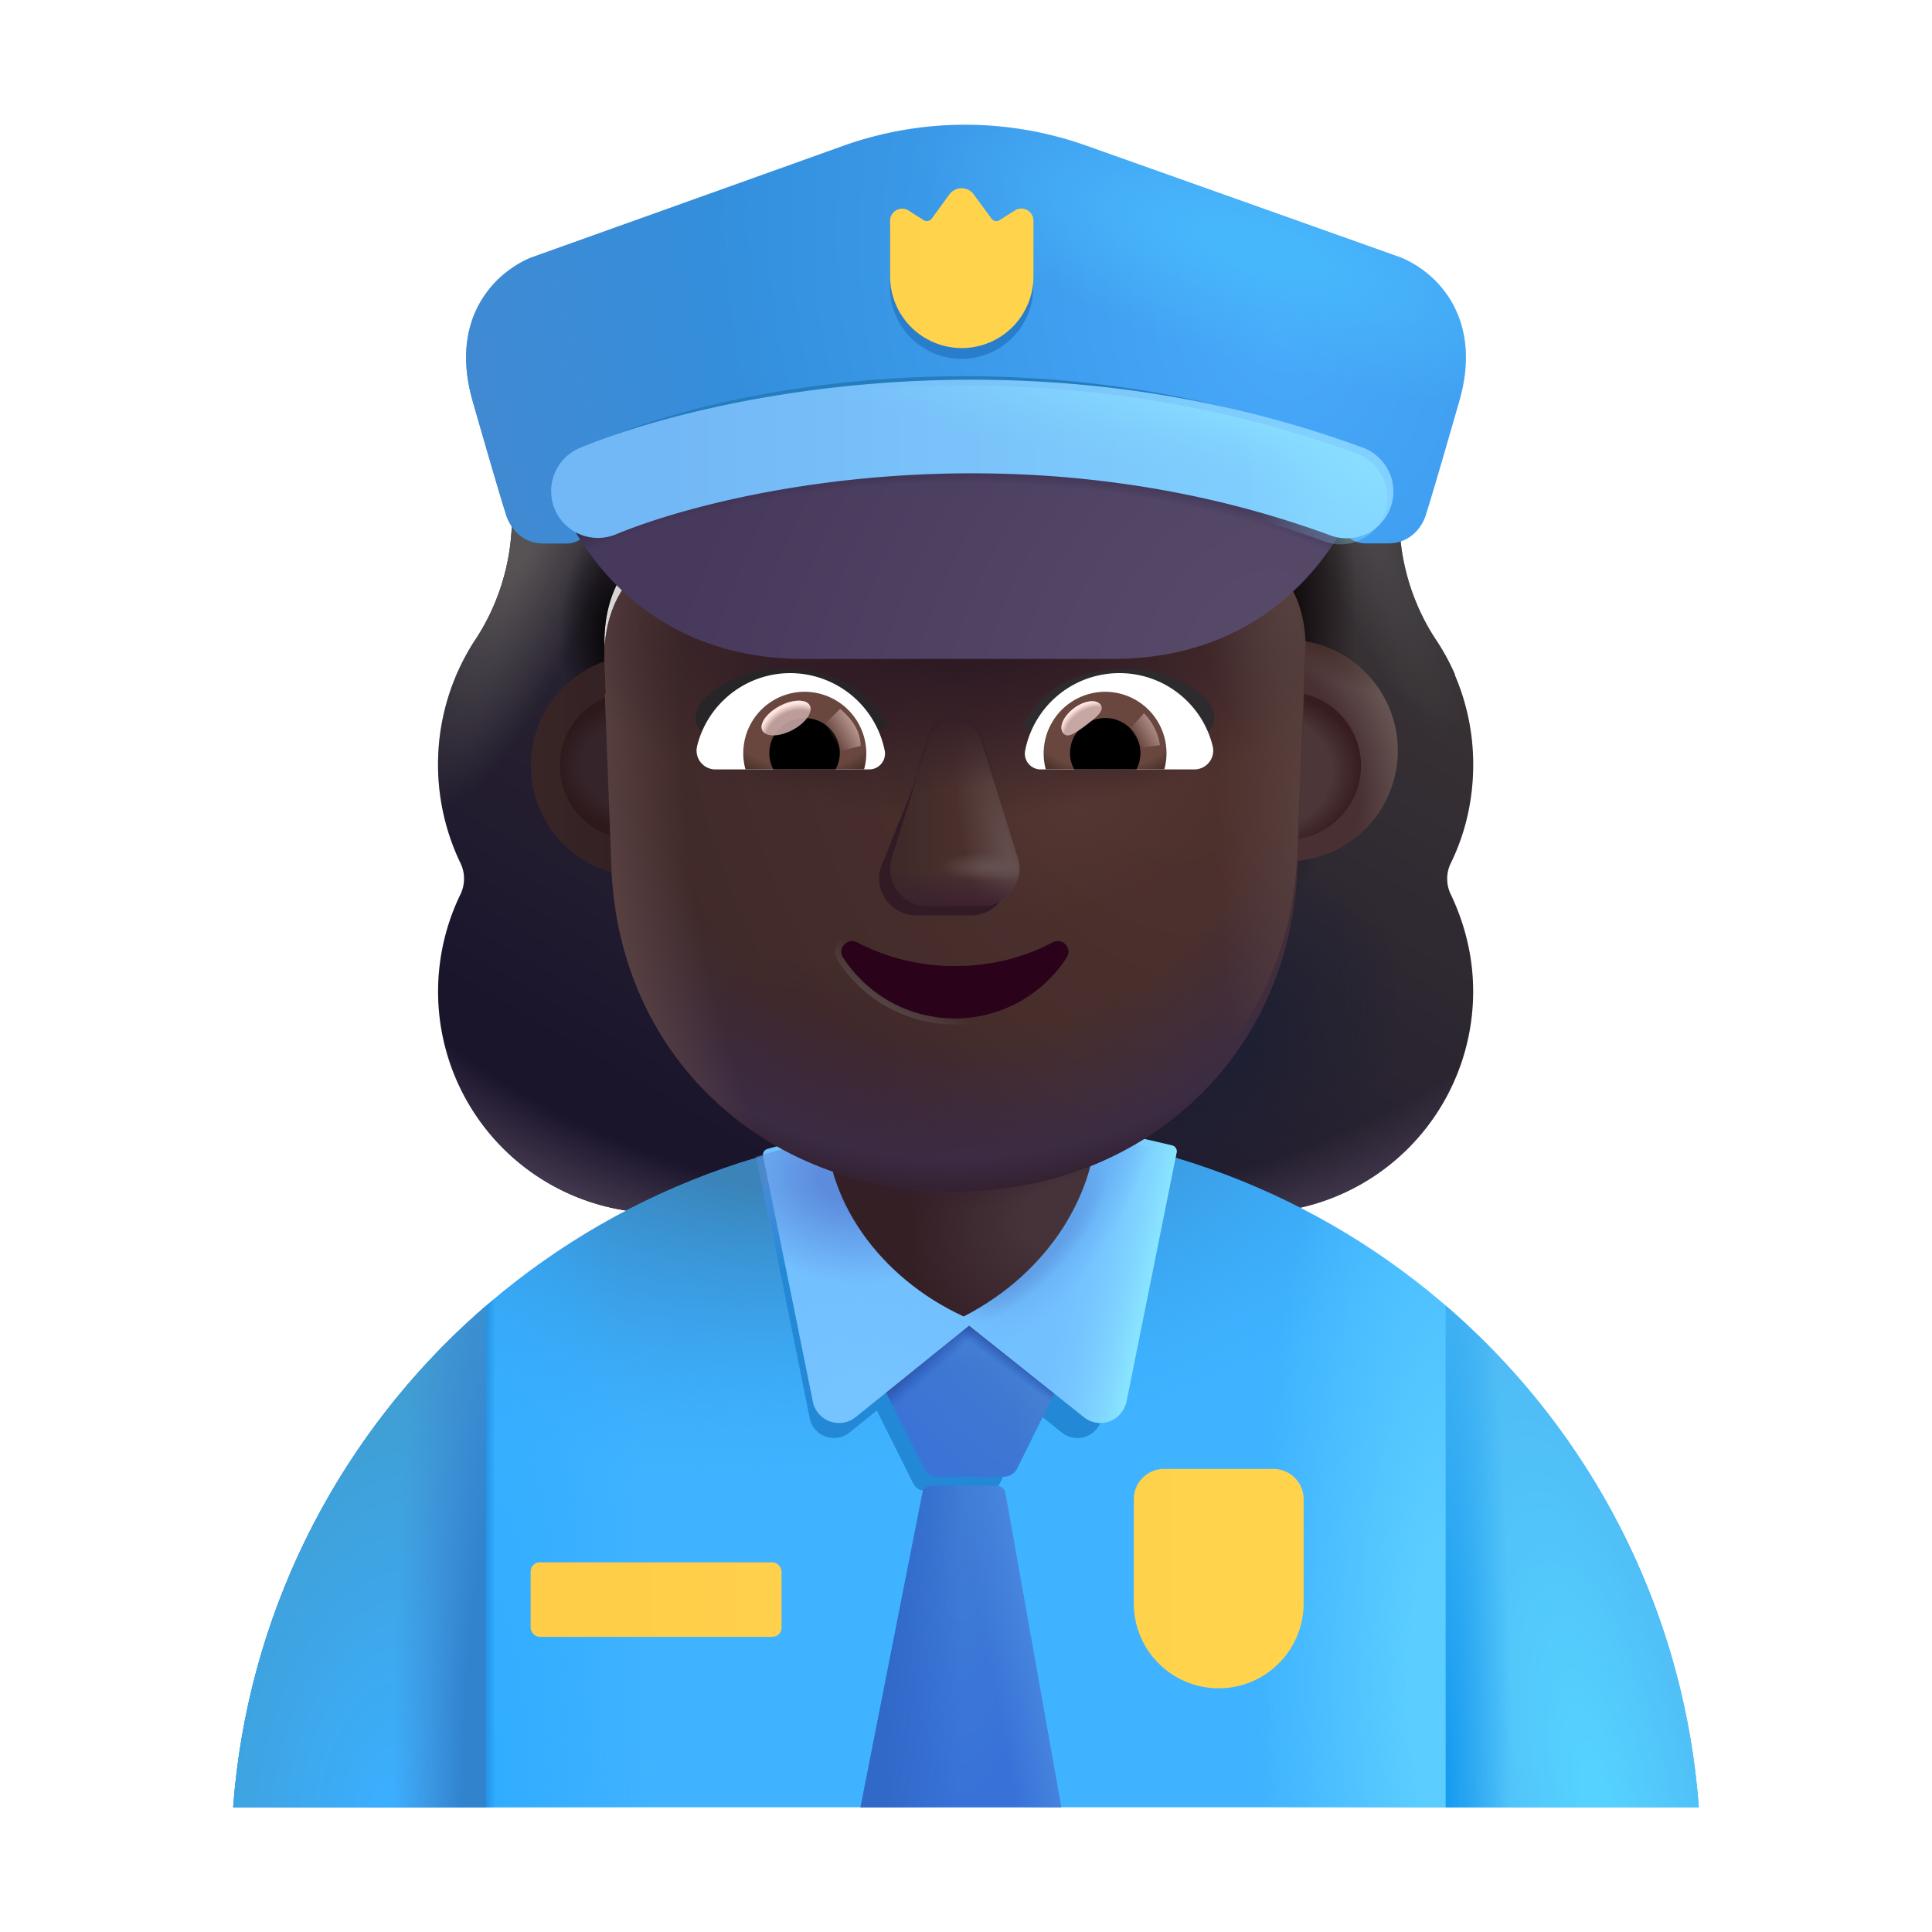 <svg xmlns="http://www.w3.org/2000/svg" fill="none" viewBox="0 0 32 32"><path fill="url(#svg-cb56d545-ea14-4245-a447-5f1d6e50b5f1-a)" fill-rule="evenodd" d="M24.031 14.294c.243-.497.37-1.052.37-1.63 0-.533-.11-1.033-.307-1.49h.006a3.7 3.7 0 0 0-.32-.585l-.003-.004c-.393-.6-.6-1.305-.6-2.021v-.012a3.767 3.767 0 0 0-3.767-3.766.62.62 0 0 1-.52-.266 3.77 3.77 0 0 0-3.062-1.571c-1.259 0-2.38.624-3.061 1.571a.65.65 0 0 1-.52.266l-.097.001a3.767 3.767 0 0 0-3.67 3.765v.012c0 .716-.207 1.42-.6 2.021l-.003.004a3.77 3.77 0 0 0-.251 3.705c.08.162.08.358 0 .52a3.7 3.7 0 0 0-.37 1.605 3.67 3.67 0 0 0 3.674 3.674h9.797A3.67 3.67 0 0 0 24.4 16.42c0-.577-.139-1.12-.37-1.605a.59.59 0 0 1 0-.52m-13.996-3.051h-.014l1.368 2.69c.141 3.198 1.39 0 4.44 0 3.049 0 4.379 3.56 4.52.36l-.284-3.118c-.062-1.422.49-2.052.284-2.052h-3.676a4.41 4.41 0 0 1-3.641-1.91.301.301 0 0 0-.527.058l-.094.222a2.63 2.63 0 0 1-1.357 1.409q-.028.01-.059.023l-.058.023c-.27.14-.902.56-.925 1.643l.011.35z" clip-rule="evenodd"/><path fill="url(#svg-41b6248a-be99-40ac-ac9f-dcf357d0ad7d-b)" fill-rule="evenodd" d="M24.031 14.294c.243-.497.37-1.052.37-1.63 0-.533-.11-1.033-.307-1.49h.006a3.7 3.7 0 0 0-.32-.585l-.003-.004c-.393-.6-.6-1.305-.6-2.021v-.012a3.767 3.767 0 0 0-3.767-3.766.62.62 0 0 1-.52-.266 3.77 3.77 0 0 0-3.062-1.571c-1.259 0-2.38.624-3.061 1.571a.65.65 0 0 1-.52.266l-.097.001a3.767 3.767 0 0 0-3.67 3.765v.012c0 .716-.207 1.42-.6 2.021l-.003.004a3.77 3.77 0 0 0-.251 3.705c.08.162.08.358 0 .52a3.7 3.7 0 0 0-.37 1.605 3.67 3.67 0 0 0 3.674 3.674h9.797A3.67 3.67 0 0 0 24.4 16.42c0-.577-.139-1.12-.37-1.605a.59.59 0 0 1 0-.52m-13.996-3.051h-.014l1.368 2.69c.141 3.198 1.39 0 4.44 0 3.049 0 4.379 3.56 4.52.36l-.284-3.118c-.062-1.422.49-2.052.284-2.052h-3.676a4.41 4.41 0 0 1-3.641-1.91.301.301 0 0 0-.527.058l-.094.222a2.63 2.63 0 0 1-1.357 1.409q-.028.01-.059.023l-.058.023c-.27.14-.902.56-.925 1.643l.011.35z" clip-rule="evenodd"/><path fill="url(#svg-d26f912a-1126-4b00-917c-6f0a166cbb9c-c)" fill-rule="evenodd" d="M24.031 14.294c.243-.497.37-1.052.37-1.63 0-.533-.11-1.033-.307-1.49h.006a3.7 3.7 0 0 0-.32-.585l-.003-.004c-.393-.6-.6-1.305-.6-2.021v-.012a3.767 3.767 0 0 0-3.767-3.766.62.62 0 0 1-.52-.266 3.77 3.77 0 0 0-3.062-1.571c-1.259 0-2.38.624-3.061 1.571a.65.65 0 0 1-.52.266l-.097.001a3.767 3.767 0 0 0-3.67 3.765v.012c0 .716-.207 1.42-.6 2.021l-.003.004a3.77 3.77 0 0 0-.251 3.705c.08.162.08.358 0 .52a3.7 3.7 0 0 0-.37 1.605 3.67 3.67 0 0 0 3.674 3.674h9.797A3.67 3.67 0 0 0 24.4 16.42c0-.577-.139-1.12-.37-1.605a.59.59 0 0 1 0-.52m-13.996-3.051h-.014l1.368 2.69c.141 3.198 1.39 0 4.44 0 3.049 0 4.379 3.56 4.52.36l-.284-3.118c-.062-1.422.49-2.052.284-2.052h-3.676a4.41 4.41 0 0 1-3.641-1.91.301.301 0 0 0-.527.058l-.094.222a2.63 2.63 0 0 1-1.357 1.409q-.028.01-.059.023l-.058.023c-.27.14-.902.56-.925 1.643l.011.35z" clip-rule="evenodd"/><path fill="url(#svg-9af994f5-a598-4779-9e29-1ddf82bd7a19-d)" fill-rule="evenodd" d="M24.031 14.294c.243-.497.37-1.052.37-1.63 0-.533-.11-1.033-.307-1.49h.006a3.7 3.7 0 0 0-.32-.585l-.003-.004c-.393-.6-.6-1.305-.6-2.021v-.012a3.767 3.767 0 0 0-3.767-3.766.62.62 0 0 1-.52-.266 3.77 3.77 0 0 0-3.062-1.571c-1.259 0-2.38.624-3.061 1.571a.65.65 0 0 1-.52.266l-.097.001a3.767 3.767 0 0 0-3.67 3.765v.012c0 .716-.207 1.42-.6 2.021l-.003.004a3.77 3.77 0 0 0-.251 3.705c.08.162.08.358 0 .52a3.7 3.7 0 0 0-.37 1.605 3.67 3.67 0 0 0 3.674 3.674h9.797A3.67 3.67 0 0 0 24.4 16.42c0-.577-.139-1.12-.37-1.605a.59.59 0 0 1 0-.52m-13.996-3.051h-.014l1.368 2.69c.141 3.198 1.39 0 4.44 0 3.049 0 4.379 3.56 4.52.36l-.284-3.118c-.062-1.422.49-2.052.284-2.052h-3.676a4.41 4.41 0 0 1-3.641-1.91.301.301 0 0 0-.527.058l-.094.222a2.63 2.63 0 0 1-1.357 1.409q-.028.01-.059.023l-.058.023c-.27.14-.902.56-.925 1.643l.011.35z" clip-rule="evenodd"/><path fill="url(#svg-35e692c4-79f2-408e-9c51-059f0356b25e-e)" fill-rule="evenodd" d="M24.031 14.294c.243-.497.37-1.052.37-1.63 0-.533-.11-1.033-.307-1.49h.006a3.7 3.7 0 0 0-.32-.585l-.003-.004c-.393-.6-.6-1.305-.6-2.021v-.012a3.767 3.767 0 0 0-3.767-3.766.62.62 0 0 1-.52-.266 3.77 3.77 0 0 0-3.062-1.571c-1.259 0-2.38.624-3.061 1.571a.65.65 0 0 1-.52.266l-.097.001a3.767 3.767 0 0 0-3.67 3.765v.012c0 .716-.207 1.42-.6 2.021l-.003.004a3.77 3.77 0 0 0-.251 3.705c.08.162.08.358 0 .52a3.7 3.7 0 0 0-.37 1.605 3.67 3.67 0 0 0 3.674 3.674h9.797A3.67 3.67 0 0 0 24.4 16.42c0-.577-.139-1.12-.37-1.605a.59.59 0 0 1 0-.52m-13.996-3.051h-.014l1.368 2.69c.141 3.198 1.39 0 4.44 0 3.049 0 4.379 3.56 4.52.36l-.284-3.118c-.062-1.422.49-2.052.284-2.052h-3.676a4.41 4.41 0 0 1-3.641-1.91.301.301 0 0 0-.527.058l-.094.222a2.63 2.63 0 0 1-1.357 1.409q-.028.01-.059.023l-.058.023c-.27.14-.902.56-.925 1.643l.011.35z" clip-rule="evenodd"/><path fill="url(#svg-842ae0e9-7bb8-4dee-a3e8-d11673c48361-f)" fill-rule="evenodd" d="M24.031 14.294c.243-.497.37-1.052.37-1.63 0-.533-.11-1.033-.307-1.49h.006a3.7 3.7 0 0 0-.32-.585l-.003-.004c-.393-.6-.6-1.305-.6-2.021v-.012a3.767 3.767 0 0 0-3.767-3.766.62.62 0 0 1-.52-.266 3.77 3.77 0 0 0-3.062-1.571c-1.259 0-2.38.624-3.061 1.571a.65.65 0 0 1-.52.266l-.097.001a3.767 3.767 0 0 0-3.67 3.765v.012c0 .716-.207 1.42-.6 2.021l-.003.004a3.77 3.77 0 0 0-.251 3.705c.08.162.08.358 0 .52a3.7 3.7 0 0 0-.37 1.605 3.67 3.67 0 0 0 3.674 3.674h9.797A3.67 3.67 0 0 0 24.4 16.42c0-.577-.139-1.12-.37-1.605a.59.59 0 0 1 0-.52m-13.996-3.051h-.014l1.368 2.69c.141 3.198 1.39 0 4.44 0 3.049 0 4.379 3.56 4.52.36l-.284-3.118c-.062-1.422.49-2.052.284-2.052h-3.676a4.41 4.41 0 0 1-3.641-1.91.301.301 0 0 0-.527.058l-.094.222a2.63 2.63 0 0 1-1.357 1.409q-.028.01-.059.023l-.058.023c-.27.14-.902.56-.925 1.643l.011.35z" clip-rule="evenodd"/><path fill="url(#svg-56dd96ff-28e4-4994-ab81-72422814f36f-g)" fill-rule="evenodd" d="M24.031 14.294c.243-.497.37-1.052.37-1.63 0-.533-.11-1.033-.307-1.49h.006a3.7 3.7 0 0 0-.32-.585l-.003-.004c-.393-.6-.6-1.305-.6-2.021v-.012a3.767 3.767 0 0 0-3.767-3.766.62.62 0 0 1-.52-.266 3.77 3.77 0 0 0-3.062-1.571c-1.259 0-2.38.624-3.061 1.571a.65.65 0 0 1-.52.266l-.097.001a3.767 3.767 0 0 0-3.67 3.765v.012c0 .716-.207 1.42-.6 2.021l-.003.004a3.77 3.77 0 0 0-.251 3.705c.08.162.08.358 0 .52a3.7 3.7 0 0 0-.37 1.605 3.67 3.67 0 0 0 3.674 3.674h9.797A3.67 3.67 0 0 0 24.4 16.42c0-.577-.139-1.12-.37-1.605a.59.59 0 0 1 0-.52m-13.996-3.051h-.014l1.368 2.69c.141 3.198 1.39 0 4.44 0 3.049 0 4.379 3.56 4.52.36l-.284-3.118c-.062-1.422.49-2.052.284-2.052h-3.676a4.41 4.41 0 0 1-3.641-1.91.301.301 0 0 0-.527.058l-.094.222a2.63 2.63 0 0 1-1.357 1.409q-.028.01-.059.023l-.058.023c-.27.14-.902.56-.925 1.643l.011.35z" clip-rule="evenodd"/><path fill="#3FB3FF" d="M3.862 29.934h24.276c-.466-6.296-5.723-11.26-12.138-11.26S4.328 23.639 3.862 29.935"/><path fill="url(#svg-91d8ef8a-02da-409b-85c5-ce258731db5e-h)" d="M3.862 29.934h24.276c-.466-6.296-5.723-11.26-12.138-11.26S4.328 23.639 3.862 29.935"/><path fill="url(#svg-1d784364-2134-42af-8dc5-bc99a390c265-i)" d="M3.862 29.934h24.276c-.466-6.296-5.723-11.26-12.138-11.26S4.328 23.639 3.862 29.935"/><path fill="url(#svg-d30d62c9-421d-4712-a68b-0e31258b87c1-j)" d="M3.862 29.934h24.276c-.466-6.296-5.723-11.26-12.138-11.26S4.328 23.639 3.862 29.935"/><path fill="url(#svg-7b6d4a1e-2170-42e1-9a46-fd855b35e3f5-k)" d="M3.862 29.934h24.276c-.466-6.296-5.723-11.26-12.138-11.26S4.328 23.639 3.862 29.935"/><g filter="url(#svg-73112498-9d1b-46cb-86c6-6853e253a060-l)"><path fill="#2389D6" d="m12.646 19.685.764 3.8a.41.41 0 0 0 .66.242l.453-.364.601 1.203c.04.08.12.129.208.129h1.021c.09 0 .17-.05.21-.13l.586-1.187.437.349a.41.41 0 0 0 .662-.243l.763-3.8z"/></g><path fill="url(#svg-00a9bc3a-47fd-45c6-875f-79264eaae2f3-m)" d="M8.055 29.934H3.862a12.15 12.15 0 0 1 4.193-8.309z"/><path fill="url(#svg-82a21a5b-3dfb-414d-b2c7-51d29af47ee8-n)" d="M8.055 29.934H3.862a12.15 12.15 0 0 1 4.193-8.309z"/><path fill="url(#svg-d2a822b4-af5e-4cba-aad1-35183860eca6-o)" d="M23.945 29.934h4.193a12.15 12.15 0 0 0-4.193-8.309z"/><path fill="url(#svg-d77de54f-0498-4448-8f7d-2950cc74aee9-p)" d="M23.945 29.934h4.193a12.15 12.15 0 0 0-4.193-8.309z"/><g filter="url(#svg-260a83e8-3834-409d-a3fa-3eebb8bb7d76-q)"><path fill="url(#svg-938f845a-7192-4c74-b6e9-ed67c4f548fd-r)" d="M16.749 24.47a.25.25 0 0 1-.224.139h-1.097a.25.25 0 0 1-.223-.139l-1.246-2.491h4.02z"/><path fill="url(#svg-b45e1e56-d9b5-4752-903c-cc1187ddc1cc-s)" d="M16.749 24.47a.25.25 0 0 1-.224.139h-1.097a.25.25 0 0 1-.223-.139l-1.246-2.491h4.02z"/><path fill="url(#svg-138725ff-2d5b-42ad-89e2-76030ffc7253-t)" d="M16.749 24.47a.25.25 0 0 1-.224.139h-1.097a.25.25 0 0 1-.223-.139l-1.246-2.491h4.02z"/><path fill="url(#svg-432757f4-4056-4285-8d32-d442dd014a34-u)" d="M16.749 24.47a.25.25 0 0 1-.224.139h-1.097a.25.25 0 0 1-.223-.139l-1.246-2.491h4.02z"/></g><path fill="url(#svg-f2d1c9e5-c10f-44aa-8049-8a2329925667-v)" d="m17.577 29.934-.926-5.202a.15.15 0 0 0-.148-.123h-1.078a.15.15 0 0 0-.147.12l-1.025 5.205z"/><path fill="url(#svg-29f233c0-3893-4c91-a4b2-b22fd517aaae-w)" d="m17.577 29.934-.926-5.202a.15.15 0 0 0-.148-.123h-1.078a.15.15 0 0 0-.147.12l-1.025 5.205z"/><path fill="url(#svg-1636548e-7f25-4954-b4dd-08eab01bf4f1-x)" d="m17.577 29.934-.926-5.202a.15.15 0 0 0-.148-.123h-1.078a.15.15 0 0 0-.147.12l-1.025 5.205z"/><g filter="url(#svg-f2590167-48ab-40d8-afc7-3462543fe4fe-y)"><path fill="#73C0FF" d="M16.023 21.209v.79l-1.95 1.57a.44.44 0 0 1-.71-.26l-.824-4.062a.1.1 0 0 1 .07-.116l1.298-.369z"/><path fill="url(#svg-02460724-baeb-432a-96af-2d812d5b8446-z)" d="M16.023 21.209v.79l-1.95 1.57a.44.44 0 0 1-.71-.26l-.824-4.062a.1.1 0 0 1 .07-.116l1.298-.369z"/></g><path fill="url(#svg-cdd1d0db-c6d9-48cf-bfed-2cbdfd158d4f-A)" d="M16.023 21.209v.79l-1.95 1.57a.44.44 0 0 1-.71-.26l-.843-4.152 1.387-.395z"/><g filter="url(#svg-98ec85c8-2e0f-403b-8e06-633236a1352d-B)"><path fill="#73C0FF" d="M15.879 21.209v.79l1.97 1.57c.26.21.64.07.71-.26l.829-4.12a.1.1 0 0 0-.076-.117l-1.316-.307z"/><path fill="url(#svg-3d2ab742-ad06-4b51-91c2-7951a6cf1d6f-C)" d="M15.879 21.209v.79l1.97 1.57c.26.21.64.07.71-.26l.829-4.12a.1.1 0 0 0-.076-.117l-1.316-.307z"/><path fill="url(#svg-a5c3f5d8-9839-4be8-86c3-b1c2ad9a8cfe-D)" d="M15.879 21.209v.79l1.97 1.57c.26.21.64.07.71-.26l.829-4.12a.1.1 0 0 0-.076-.117l-1.316-.307z"/></g><path fill="url(#svg-42cdbb85-ffa6-461b-a857-b613fd0167ca-E)" d="M15.879 21.209v.79l1.97 1.57c.26.21.64.07.71-.26l.829-4.12a.1.1 0 0 0-.076-.117l-1.316-.307z"/><g filter="url(#svg-fb3d8fc1-9a2e-412d-9fbe-8b3c716a4073-F)"><path fill="url(#svg-21b322f9-a9ac-4571-a7f3-876d9f8a8fbd-G)" d="M13.685 18.758c-.055 1.344.883 2.656 2.277 3.297 1.453-.75 2.207-2.086 2.207-3.297z"/><path fill="url(#svg-b231b890-f310-4aac-9c2d-e14a2b799ddb-H)" d="M13.685 18.758c-.055 1.344.883 2.656 2.277 3.297 1.453-.75 2.207-2.086 2.207-3.297z"/></g><g filter="url(#svg-34cc47ba-76e8-4c10-975b-82b1a073b8f2-I)"><path fill="url(#svg-fc7d8d4c-3bc9-4c3a-98c5-e5a7acd63d27-J)" d="M18.83 24.93a.5.5 0 0 1 .5-.5h1.812a.5.5 0 0 1 .5.5v1.727a1.406 1.406 0 0 1-2.813 0z"/></g><g filter="url(#svg-2ec57de5-a23b-4dd6-b1b7-c55196d2ef7f-K)"><rect width="4.156" height="1.234" x="8.939" y="25.977" fill="url(#svg-7813bcff-2103-40d9-abf5-c235247c01b8-L)" rx=".15"/></g><g filter="url(#svg-c9dcdf54-20e7-4e21-905c-7a33d400461d-M)"><path fill="url(#svg-ad718956-c166-4d3e-b6c4-0d1e27549050-N)" d="M8.797 4.266c-.625.258-1.356 1.025-.969 2.375s.526 1.802.547 1.86c.04.166.223.5.633.5h.39c.051.002.182-.021.301-.134.142-.134 2.254-1.596 5.827-1.718 3.645.122 6.633 1.584 6.775 1.718a.45.45 0 0 0 .3.133h.391c.41 0 .593-.333.633-.5.02-.057.16-.51.547-1.86s-.344-2.116-.969-2.374l-5.21-1.853a6 6 0 0 0-4.032.004z"/><path fill="url(#svg-e93d2938-0f1a-4b03-b5b8-164f490b2a2f-O)" d="M8.797 4.266c-.625.258-1.356 1.025-.969 2.375s.526 1.802.547 1.86c.04.166.223.5.633.5h.39c.051.002.182-.021.301-.134.142-.134 2.254-1.596 5.827-1.718 3.645.122 6.633 1.584 6.775 1.718a.45.45 0 0 0 .3.133h.391c.41 0 .593-.333.633-.5.02-.057.16-.51.547-1.86s-.344-2.116-.969-2.374l-5.21-1.853a6 6 0 0 0-4.032.004z"/></g><path fill="url(#svg-fa561bd9-f1c5-4c5d-b916-e12f7345f429-P)" d="M16.22 18.13c.286.012.582.034.878.057-.296-.023-.58-.046-.877-.057"/><path fill="url(#svg-ddba0d91-d6c6-43d4-bdb8-a993cc380a19-Q)" d="M15.845 18.13h-.046c.114 0 .217 0 .33.012-.09-.012-.193-.012-.284-.012"/><g filter="url(#svg-b6dbaf2f-d76c-4f2a-b2d6-56dcce5f9f65-R)"><path fill="url(#svg-a187f87b-387d-4374-aa77-d703d5e52916-S)" d="M10.476 14.517a1.834 1.834 0 1 0 0-3.668 1.834 1.834 0 0 0 0 3.668"/></g><g filter="url(#svg-17e885b3-fd50-451f-8a57-bf6c464e1193-T)"><path fill="url(#svg-6cb71979-8893-421f-bf9c-5b37a80752b4-U)" d="M21.318 14.517a1.834 1.834 0 1 0 0-3.668 1.834 1.834 0 0 0 0 3.668"/><path fill="url(#svg-facde1a1-3306-4a18-84d4-cddadf01d4f2-V)" d="M21.318 14.517a1.834 1.834 0 1 0 0-3.668 1.834 1.834 0 0 0 0 3.668"/></g><g filter="url(#svg-436f2fb4-09b3-4cf5-ac95-63f26a23f991-W)"><path fill="#4C3637" d="M21.318 13.907a1.224 1.224 0 1 0 0-2.449 1.224 1.224 0 0 0 0 2.449"/><path fill="url(#svg-af42d14c-f682-4c6c-a181-8cdf848d9ff8-X)" d="M21.318 13.907a1.224 1.224 0 1 0 0-2.449 1.224 1.224 0 0 0 0 2.449"/></g><g filter="url(#svg-30f66598-8187-4301-8478-6b483920e678-Y)"><path fill="#35252B" d="M10.498 13.907a1.224 1.224 0 1 0 0-2.449 1.224 1.224 0 0 0 0 2.449"/><path fill="url(#svg-a177dec3-1cf5-45db-8326-94f8b827ca54-Z)" d="M10.498 13.907a1.224 1.224 0 1 0 0-2.449 1.224 1.224 0 0 0 0 2.449"/></g><g filter="url(#svg-eabfd5b4-ff8a-4725-ae08-f25b51b7443a-aa)"><path fill="url(#svg-4db4c11f-a738-4bec-af69-13eaefdfe342-ab)" d="M10.018 11.243h.014l-.011-.302-.012-.349c.023-1.081.654-1.5.923-1.64q.027-.008.059-.023l.058-.023A2.63 2.63 0 0 0 12.405 7.5l.093-.22a.3.3 0 0 1 .526-.06 4.4 4.4 0 0 0 3.635 1.908h3.67c.205 0 1.233.1 1.295 1.518l-.136 3.503c-.14 3.194-2.635 5.339-5.68 5.339s-5.538-2.145-5.679-5.34z"/><path fill="url(#svg-45efcdc0-d141-4c62-a74f-39dae04e5f51-ac)" d="M10.018 11.243h.014l-.011-.302-.012-.349c.023-1.081.654-1.5.923-1.64q.027-.008.059-.023l.058-.023A2.63 2.63 0 0 0 12.405 7.5l.093-.22a.3.3 0 0 1 .526-.06 4.4 4.4 0 0 0 3.635 1.908h3.67c.205 0 1.233.1 1.295 1.518l-.136 3.503c-.14 3.194-2.635 5.339-5.68 5.339s-5.538-2.145-5.679-5.34z"/><path fill="url(#svg-8cbed98c-2743-420e-ad2c-d35844667c0f-ad)" d="M10.018 11.243h.014l-.011-.302-.012-.349c.023-1.081.654-1.5.923-1.64q.027-.008.059-.023l.058-.023A2.63 2.63 0 0 0 12.405 7.5l.093-.22a.3.3 0 0 1 .526-.06 4.4 4.4 0 0 0 3.635 1.908h3.67c.205 0 1.233.1 1.295 1.518l-.136 3.503c-.14 3.194-2.635 5.339-5.68 5.339s-5.538-2.145-5.679-5.34z"/><path fill="url(#svg-e3e8f47e-aade-40e4-859c-cd8ad937c18a-ae)" d="M10.018 11.243h.014l-.011-.302-.012-.349c.023-1.081.654-1.5.923-1.64q.027-.008.059-.023l.058-.023A2.63 2.63 0 0 0 12.405 7.5l.093-.22a.3.3 0 0 1 .526-.06 4.4 4.4 0 0 0 3.635 1.908h3.67c.205 0 1.233.1 1.295 1.518l-.136 3.503c-.14 3.194-2.635 5.339-5.68 5.339s-5.538-2.145-5.679-5.34z"/><path fill="url(#svg-1e44f421-9948-4525-b000-e69750fd902c-af)" d="M10.018 11.243h.014l-.011-.302-.012-.349c.023-1.081.654-1.5.923-1.64q.027-.008.059-.023l.058-.023A2.63 2.63 0 0 0 12.405 7.5l.093-.22a.3.3 0 0 1 .526-.06 4.4 4.4 0 0 0 3.635 1.908h3.67c.205 0 1.233.1 1.295 1.518l-.136 3.503c-.14 3.194-2.635 5.339-5.68 5.339s-5.538-2.145-5.679-5.34z"/><path fill="url(#svg-568d958c-b2f0-45ec-b048-3a4b2cd2eb0a-ag)" d="M10.018 11.243h.014l-.011-.302-.012-.349c.023-1.081.654-1.5.923-1.64q.027-.008.059-.023l.058-.023A2.63 2.63 0 0 0 12.405 7.5l.093-.22a.3.3 0 0 1 .526-.06 4.4 4.4 0 0 0 3.635 1.908h3.67c.205 0 1.233.1 1.295 1.518l-.136 3.503c-.14 3.194-2.635 5.339-5.68 5.339s-5.538-2.145-5.679-5.34z"/><path fill="url(#svg-d8f31573-2fa2-4483-adcb-856f71810bcb-ah)" d="M10.018 11.243h.014l-.011-.302-.012-.349c.023-1.081.654-1.5.923-1.64q.027-.008.059-.023l.058-.023A2.63 2.63 0 0 0 12.405 7.5l.093-.22a.3.3 0 0 1 .526-.06 4.4 4.4 0 0 0 3.635 1.908h3.67c.205 0 1.233.1 1.295 1.518l-.136 3.503c-.14 3.194-2.635 5.339-5.68 5.339s-5.538-2.145-5.679-5.34z"/><path fill="url(#svg-16919fd1-cbb2-4ba7-b0ff-d7d2d551d6b2-ai)" d="M10.018 11.243h.014l-.011-.302-.012-.349c.023-1.081.654-1.5.923-1.64q.027-.008.059-.023l.058-.023A2.63 2.63 0 0 0 12.405 7.5l.093-.22a.3.3 0 0 1 .526-.06 4.4 4.4 0 0 0 3.635 1.908h3.67c.205 0 1.233.1 1.295 1.518l-.136 3.503c-.14 3.194-2.635 5.339-5.68 5.339s-5.538-2.145-5.679-5.34z"/></g><path fill="url(#svg-c4588345-5a1c-4d89-a4d9-f51f159d6b65-aj)" d="M10.018 11.243h.014l-.011-.302-.012-.349c.023-1.081.654-1.5.923-1.64q.027-.008.059-.023l.058-.023A2.63 2.63 0 0 0 12.405 7.5l.093-.22a.3.3 0 0 1 .526-.06 4.4 4.4 0 0 0 3.635 1.908h3.67c.205 0 1.233.1 1.295 1.518l-.136 3.503c-.14 3.194-2.635 5.339-5.68 5.339s-5.538-2.145-5.679-5.34z"/><path fill="url(#svg-f6a31b16-1933-4851-baad-f921bc040bb4-ak)" d="M10.018 11.243h.014l-.011-.302-.012-.349c.023-1.081.654-1.5.923-1.64q.027-.008.059-.023l.058-.023A2.63 2.63 0 0 0 12.405 7.5l.093-.22a.3.3 0 0 1 .526-.06 4.4 4.4 0 0 0 3.635 1.908h3.67c.205 0 1.233.1 1.295 1.518l-.136 3.503c-.14 3.194-2.635 5.339-5.68 5.339s-5.538-2.145-5.679-5.34z"/><path fill="url(#svg-64f012b0-0c7c-40a7-a905-50eb787013c7-al)" d="M10.018 11.243h.014l-.011-.302-.012-.349c.023-1.081.654-1.5.923-1.64q.027-.008.059-.023l.058-.023A2.63 2.63 0 0 0 12.405 7.5l.093-.22a.3.3 0 0 1 .526-.06 4.4 4.4 0 0 0 3.635 1.908h3.67c.205 0 1.233.1 1.295 1.518l-.136 3.503c-.14 3.194-2.635 5.339-5.68 5.339s-5.538-2.145-5.679-5.34z"/><g filter="url(#svg-129624ed-32ad-433b-b7fa-2e54991e4e94-am)"><path fill="#331B25" d="m15.369 12.429-.78 1.937a.615.615 0 0 0 .594.797h.896c.42 0 .717-.405.594-.797l-.606-1.937c-.13-.43-.562-.43-.698 0"/></g><g filter="url(#svg-aaa4f9ba-2a0b-4052-b942-b0e68aa235a5-an)"><path fill="#4A302D" d="m15.38 12.27-.605 1.938a.615.615 0 0 0 .593.797h.896c.42 0 .717-.404.594-.797l-.606-1.937c-.13-.43-.735-.43-.871 0"/><path fill="url(#svg-120372ed-715f-4a32-9aed-38d86260b49a-ao)" d="m15.38 12.27-.605 1.938a.615.615 0 0 0 .593.797h.896c.42 0 .717-.404.594-.797l-.606-1.937c-.13-.43-.735-.43-.871 0"/><path fill="url(#svg-9d5831ba-cd5e-4918-ac5a-e0d9781a8b46-ap)" d="m15.38 12.27-.605 1.938a.615.615 0 0 0 .593.797h.896c.42 0 .717-.404.594-.797l-.606-1.937c-.13-.43-.735-.43-.871 0"/><path fill="url(#svg-954f6228-295e-4b40-97ed-7c034953f100-aq)" d="m15.38 12.27-.605 1.938a.615.615 0 0 0 .593.797h.896c.42 0 .717-.404.594-.797l-.606-1.937c-.13-.43-.735-.43-.871 0"/><path fill="url(#svg-bd66976a-b2ba-49d2-96d2-2d80c95af59e-ar)" d="m15.38 12.27-.605 1.938a.615.615 0 0 0 .593.797h.896c.42 0 .717-.404.594-.797l-.606-1.937c-.13-.43-.735-.43-.871 0"/></g><g filter="url(#svg-eb84eebc-8cde-472a-9790-d788e1c3003e-as)"><path fill="url(#svg-34b0299b-be68-4f4c-a8ea-3012191cda0d-at)" d="m15.38 12.136-.605 1.938a.614.614 0 0 0 .593.797h.896c.42 0 .717-.405.594-.797l-.606-1.938c-.13-.43-.735-.43-.871 0"/></g><g filter="url(#svg-61e213d7-d68d-4611-b95a-75616cbe9565-au)"><path stroke="url(#svg-fb089fd7-0ac4-43bd-a1bb-cd9b62799108-av)" stroke-width=".2" d="M15.816 16a3.45 3.45 0 0 1-1.62-.392c-.16-.083-.332.101-.232.25a2.202 2.202 0 0 0 3.704 0c.1-.155-.071-.333-.232-.25-.468.25-1.02.393-1.62.393Z"/></g><path fill="#2A0219" d="M15.816 16a3.45 3.45 0 0 1-1.62-.392c-.16-.083-.332.101-.232.25a2.202 2.202 0 0 0 3.704 0c.1-.155-.071-.333-.232-.25-.468.25-1.02.393-1.62.393"/><g filter="url(#svg-c0a5469a-cde1-443d-adb5-3e80a73d9cb3-aw)"><path fill="#2D2B2E" d="M17.118 12.034c.302-.532.762-.952 1.752-.952.433 0 .851.12 1.223.42.306.248.265.564.028.683l-.634.362c-.743-.24-1.564-.273-2.37-.513"/></g><g filter="url(#svg-7b30aaeb-20c2-4be5-a26d-59e7b68283b4-ax)"><path fill="#272528" d="M14.515 12.034c-.303-.532-.763-.952-1.753-.952-.433 0-.85.12-1.222.42-.306.248-.265.564-.028.683l.633.362c.743-.24 1.565-.273 2.37-.513"/></g><path fill="#fff" d="M18.541 11.149c.745 0 1.373.513 1.544 1.206a.312.312 0 0 1-.305.389h-2.543a.262.262 0 0 1-.258-.31 1.59 1.59 0 0 1 1.562-1.285"/><path fill="url(#svg-07d0de31-d330-4fdc-9c2a-71fad5e2897c-ay)" d="M18.305 11.458a1.017 1.017 0 0 1 .98 1.285h-1.964a1.021 1.021 0 0 1 .985-1.285"/><path fill="#000" d="M17.723 12.475a.58.58 0 0 1 .582-.582.58.58 0 0 1 .518.85h-1.03a.53.53 0 0 1-.07-.268"/><g filter="url(#svg-9245a69d-8df0-4824-a30b-c906ad14e60d-az)"><path fill="#C7A7A3" d="M18.23 11.673c.073.097-.078.215-.25.344-.173.129-.3.22-.373.123-.072-.097.008-.28.18-.409.173-.129.371-.155.444-.058"/><path fill="url(#svg-7c7d39d3-3a57-4f24-b76a-3f53b6f6c20b-aA)" d="M18.23 11.673c.073.097-.078.215-.25.344-.173.129-.3.22-.373.123-.072-.097.008-.28.18-.409.173-.129.371-.155.444-.058"/></g><g filter="url(#svg-749ad95d-2794-4383-8611-7bab84f3a332-aB)"><path fill="url(#svg-66764e41-d6a3-4a63-8d37-ff19ce07d7c4-aC)" d="M19.212 12.342a.96.96 0 0 0-.264-.528l-.296.325.133.26z"/></g><path fill="#fff" d="M13.091 11.149c-.744 0-1.373.513-1.544 1.206a.312.312 0 0 0 .305.389h2.543a.262.262 0 0 0 .259-.31 1.6 1.6 0 0 0-1.563-1.285"/><path fill="url(#svg-7a51cda1-ef54-48b0-b417-1dbd95aba3c1-aD)" d="M13.327 11.458a1.017 1.017 0 0 0-.98 1.285h1.965q.036-.13.037-.268a1.024 1.024 0 0 0-1.022-1.017"/><path fill="#000" d="M13.91 12.475a.58.58 0 0 0-.583-.582.58.58 0 0 0-.518.85h1.031a.6.6 0 0 0 .07-.268"/><g filter="url(#svg-ebe0518f-23f8-4a61-b0ea-28d90f609ca4-aE)"><path fill="url(#svg-5291ab8e-c3fe-4146-a297-0120a9aa01be-aF)" d="M14.256 12.356c0-.329-.267-.548-.34-.614l-.328.318.202.412z"/></g><g filter="url(#svg-8a8810af-2e54-4df1-ab96-a9b4070af7c5-aG)" transform="rotate(-27.914 13.02 11.893)"><ellipse cx="13.02" cy="11.893" fill="#C7A7A3" fill-opacity=".9" rx=".444" ry=".225"/><ellipse cx="13.02" cy="11.893" fill="url(#svg-087dac9c-9d47-4954-a2f9-b59a39cd4d46-aH)" rx=".444" ry=".225"/></g><path fill="url(#svg-7f9f1d55-89c4-475f-a631-f07f58245d9b-aI)" d="M8.797 4.266c-.625.258-1.356 1.025-.969 2.375s.526 1.802.547 1.86c.04.166.223.5.633.5h.39c.051.002.182-.021.301-.134.142-.134 2.254-1.596 5.827-1.718 3.645.122 6.633 1.584 6.775 1.718a.45.45 0 0 0 .3.133h.391c.41 0 .593-.333.633-.5.02-.057.16-.51.547-1.86s-.344-2.116-.969-2.374l-5.21-1.853a6 6 0 0 0-4.032.004z"/><g filter="url(#svg-e5ff1f74-de21-41bb-a74c-b6eaddc3c1c8-aJ)"><path fill="#297ECB" d="M14.74 3.8v.922a1.187 1.187 0 1 0 2.373 0v-.924a.2.2 0 0 0-.307-.169l-.253.161a.1.1 0 0 1-.134-.025l-.294-.402a.25.25 0 0 0-.404 0l-.292.401a.1.1 0 0 1-.134.025l-.248-.158a.2.2 0 0 0-.308.169"/></g><g filter="url(#svg-17f63c5e-2e2d-486d-8148-80608cb47714-aK)"><path fill="url(#svg-14323be0-0eef-4c04-aa1d-c15c9b8f1eed-aL)" d="M14.793 3.756v.922a1.187 1.187 0 0 0 2.374 0v-.923a.2.2 0 0 0-.308-.169l-.252.16a.1.1 0 0 1-.134-.025l-.295-.402a.25.25 0 0 0-.403.001l-.292.4a.1.1 0 0 1-.135.026l-.247-.158a.2.2 0 0 0-.308.168"/></g><g filter="url(#svg-20f0f514-a07f-45ba-814c-f690f77904f1-aM)"><path fill="url(#svg-6e893014-e61c-4cc6-9e9d-a0d370771985-aN)" d="M9.442 8.703c.396.844 1.515 2.461 3.97 2.461h5.115c2.454 0 3.573-1.617 3.97-2.46-2.254-1.05-5.29-1.423-6.528-1.477-1.237.054-4.274.426-6.527 1.476"/><path fill="url(#svg-078e335d-5854-439c-ab32-16de5bfa9727-aO)" d="M9.442 8.703c.396.844 1.515 2.461 3.97 2.461h5.115c2.454 0 3.573-1.617 3.97-2.46-2.254-1.05-5.29-1.423-6.528-1.477-1.237.054-4.274.426-6.527 1.476"/></g><g filter="url(#svg-870b9696-b255-4845-a4ab-36ba85a2fb3e-aP)"><path fill="#247DBD" fill-rule="evenodd" d="M21.582 8.636c-4.687-1.717-9.257-.769-10.943-.072a.717.717 0 1 1-.548-1.326c1.93-.798 6.88-1.82 11.984.05a.717.717 0 1 1-.493 1.348" clip-rule="evenodd"/></g><g filter="url(#svg-068751dc-60aa-44a0-9924-20c29af546b6-aQ)"><path fill="url(#svg-9e1e765f-00e3-46cb-803b-5de7d7b9fa32-aR)" fill-rule="evenodd" d="M21.92 8.962c-5.062-1.855-9.999-.764-11.82-.011a.775.775 0 1 1-.592-1.433c2.085-.862 7.432-2.032 12.945-.011a.775.775 0 1 1-.533 1.455" clip-rule="evenodd"/></g><path fill="url(#svg-ac884681-3460-41ca-b483-8d30c4c696c7-aS)" fill-rule="evenodd" d="M21.92 8.962c-5.062-1.855-9.999-.764-11.82-.011a.775.775 0 1 1-.592-1.433c2.085-.862 7.432-2.032 12.945-.011a.775.775 0 1 1-.533 1.455" clip-rule="evenodd"/><path fill="url(#svg-27533509-4e82-47db-94c1-ce209a238de7-aT)" fill-rule="evenodd" d="M21.92 8.962c-5.062-1.855-9.999-.764-11.82-.011a.775.775 0 1 1-.592-1.433c2.085-.862 7.432-2.032 12.945-.011a.775.775 0 1 1-.533 1.455" clip-rule="evenodd"/><defs><radialGradient id="svg-41b6248a-be99-40ac-ac9f-dcf357d0ad7d-b" cx="0" cy="0" r="1" gradientTransform="rotate(68.638 5.177 20.652)scale(4.161 .954)" gradientUnits="userSpaceOnUse"><stop stop-color="#4E4B4C"/><stop offset="1" stop-color="#4E4B4C" stop-opacity="0"/></radialGradient><radialGradient id="svg-d26f912a-1126-4b00-917c-6f0a166cbb9c-c" cx="0" cy="0" r="1" gradientTransform="rotate(52.07 -7.471 29.017)scale(2.872 3.481)" gradientUnits="userSpaceOnUse"><stop stop-color="#171B30"/><stop offset="1" stop-color="#171B30" stop-opacity="0"/></radialGradient><radialGradient id="svg-9af994f5-a598-4779-9e29-1ddf82bd7a19-d" cx="0" cy="0" r="1" gradientTransform="rotate(110.041 1.42 7.31)scale(5.289 1.515)" gradientUnits="userSpaceOnUse"><stop offset=".173" stop-color="#595656"/><stop offset="1" stop-color="#595656" stop-opacity="0"/></radialGradient><radialGradient id="svg-35e692c4-79f2-408e-9c51-059f0356b25e-e" cx="0" cy="0" r="1" gradientTransform="matrix(0 10.076 -13.587 0 16.063 10.983)" gradientUnits="userSpaceOnUse"><stop offset=".892" stop-color="#44394E" stop-opacity=".1"/><stop offset="1" stop-color="#44394E"/></radialGradient><radialGradient id="svg-842ae0e9-7bb8-4dee-a3e8-d11673c48361-f" cx="0" cy="0" r="1" gradientTransform="matrix(1.188 0 0 4.641 21.274 10.214)" gradientUnits="userSpaceOnUse"><stop stop-color="#0C0507"/><stop offset="1" stop-color="#0C0507" stop-opacity="0"/></radialGradient><radialGradient id="svg-56dd96ff-28e4-4994-ab81-72422814f36f-g" cx="0" cy="0" r="1" gradientTransform="matrix(-.952 0 0 -1.896 10.228 10.525)" gradientUnits="userSpaceOnUse"><stop stop-color="#020000"/><stop offset="1" stop-color="#020000" stop-opacity="0"/></radialGradient><radialGradient id="svg-91d8ef8a-02da-409b-85c5-ce258731db5e-h" cx="0" cy="0" r="1" gradientTransform="rotate(84.593 -3.079 16.524)scale(6.301 12.048)" gradientUnits="userSpaceOnUse"><stop offset=".259" stop-color="#3A84B9"/><stop offset="1" stop-color="#36A5FC" stop-opacity="0"/></radialGradient><radialGradient id="svg-1d784364-2134-42af-8dc5-bc99a390c265-i" cx="0" cy="0" r="1" gradientTransform="matrix(2.688 0 0 14.41 8.099 29.934)" gradientUnits="userSpaceOnUse"><stop stop-color="#30ACFF"/><stop offset="1" stop-color="#30ACFF" stop-opacity="0"/></radialGradient><radialGradient id="svg-d30d62c9-421d-4712-a68b-0e31258b87c1-j" cx="0" cy="0" r="1" gradientTransform="matrix(-3.156 0 0 -12.156 24.005 27.875)" gradientUnits="userSpaceOnUse"><stop offset=".208" stop-color="#5BCDFF"/><stop offset="1" stop-color="#5BCDFF" stop-opacity="0"/></radialGradient><radialGradient id="svg-00a9bc3a-47fd-45c6-875f-79264eaae2f3-m" cx="0" cy="0" r="1" gradientTransform="matrix(.938 -6.934 3.821 .517 6.443 29.934)" gradientUnits="userSpaceOnUse"><stop stop-color="#3BAFFF"/><stop offset="1" stop-color="#409ED2"/></radialGradient><radialGradient id="svg-82a21a5b-3dfb-414d-b2c7-51d29af47ee8-n" cx="0" cy="0" r="1" gradientTransform="matrix(-1.781 0 0 -13.709 8.287 29.934)" gradientUnits="userSpaceOnUse"><stop offset=".351" stop-color="#3183CE"/><stop offset="1" stop-color="#4188D4" stop-opacity="0"/></radialGradient><radialGradient id="svg-d2a822b4-af5e-4cba-aad1-35183860eca6-o" cx="0" cy="0" r="1" gradientTransform="matrix(-1.656 -8.027 2.318 -.478 26.443 29.934)" gradientUnits="userSpaceOnUse"><stop offset=".086" stop-color="#55D2FF"/><stop offset="1" stop-color="#4EB9F4"/></radialGradient><radialGradient id="svg-d77de54f-0498-4448-8f7d-2950cc74aee9-p" cx="0" cy="0" r="1" gradientTransform="matrix(1.363 0 0 13.689 23.945 29.71)" gradientUnits="userSpaceOnUse"><stop offset=".034" stop-color="#189CF0"/><stop offset=".8" stop-color="#189CF0" stop-opacity="0"/></radialGradient><radialGradient id="svg-938f845a-7192-4c74-b6e9-ed67c4f548fd-r" cx="0" cy="0" r="1" gradientTransform="rotate(132.839 3.525 14.988)scale(2.344 3.583)" gradientUnits="userSpaceOnUse"><stop stop-color="#407CCF"/><stop offset="1" stop-color="#3C73D6"/></radialGradient><radialGradient id="svg-b45e1e56-d9b5-4752-903c-cc1187ddc1cc-s" cx="0" cy="0" r="1" gradientTransform="rotate(-34.579 46.34 -12.84)scale(1.955 1.865)" gradientUnits="userSpaceOnUse"><stop offset=".676" stop-color="#4681D4" stop-opacity="0"/><stop offset="1" stop-color="#4681D4"/></radialGradient><radialGradient id="svg-f2d1c9e5-c10f-44aa-8049-8a2329925667-v" cx="0" cy="0" r="1" gradientTransform="matrix(0 4.715 -1.316 0 15.915 25.219)" gradientUnits="userSpaceOnUse"><stop stop-color="#3F7CD5"/><stop offset="1" stop-color="#3872D8"/></radialGradient><radialGradient id="svg-02460724-baeb-432a-96af-2d812d5b8446-z" cx="0" cy="0" r="1" gradientTransform="matrix(.659 -2.22 2.488 .739 14.284 23.668)" gradientUnits="userSpaceOnUse"><stop stop-color="#76C4FF"/><stop offset="1" stop-color="#76C4FF" stop-opacity="0"/></radialGradient><radialGradient id="svg-cdd1d0db-c6d9-48cf-bfed-2cbdfd158d4f-A" cx="0" cy="0" r="1" gradientTransform="rotate(101.829 -.95 15.464)scale(1.688 2.303)" gradientUnits="userSpaceOnUse"><stop offset=".192" stop-color="#5D8CDE"/><stop offset="1" stop-color="#5D8CDE" stop-opacity="0"/></radialGradient><radialGradient id="svg-a5c3f5d8-9839-4be8-86c3-b1c2ad9a8cfe-D" cx="0" cy="0" r="1" gradientTransform="matrix(.469 .422 -1.251 1.39 17.037 20.703)" gradientUnits="userSpaceOnUse"><stop offset=".491" stop-color="#639BE0"/><stop offset=".902" stop-color="#639BE0" stop-opacity="0"/></radialGradient><radialGradient id="svg-42cdbb85-ffa6-461b-a857-b613fd0167ca-E" cx="0" cy="0" r="1" gradientTransform="matrix(.906 .5 -1.372 2.485 17.634 19.75)" gradientUnits="userSpaceOnUse"><stop stop-color="#5FA3EC"/><stop offset="1" stop-color="#5FA3EC" stop-opacity="0"/></radialGradient><radialGradient id="svg-21b322f9-a9ac-4571-a7f3-876d9f8a8fbd-G" cx="0" cy="0" r="1" gradientTransform="rotate(148.065 5.892 12.708)scale(2.688 2.302)" gradientUnits="userSpaceOnUse"><stop offset=".239" stop-color="#46333A"/><stop offset="1" stop-color="#341F25"/></radialGradient><radialGradient id="svg-b231b890-f310-4aac-9c2d-e14a2b799ddb-H" cx="0" cy="0" r="1" gradientTransform="matrix(-2.5 0 0 -1.109 15.696 19.188)" gradientUnits="userSpaceOnUse"><stop stop-color="#342032"/><stop offset="1" stop-color="#342032" stop-opacity="0"/></radialGradient><radialGradient id="svg-ad718956-c166-4d3e-b6c4-0d1e27549050-N" cx="0" cy="0" r="1" gradientTransform="rotate(153.716 9.95 5.24)scale(8.888 11.312)" gradientUnits="userSpaceOnUse"><stop stop-color="#48A8FB"/><stop offset="1" stop-color="#328FDD"/></radialGradient><radialGradient id="svg-6cb71979-8893-421f-bf9c-5b37a80752b4-U" cx="0" cy="0" r="1" gradientTransform="matrix(2.837 -1.289 1.574 3.464 20.42 13.183)" gradientUnits="userSpaceOnUse"><stop offset=".64" stop-color="#493033"/><stop offset=".944" stop-color="#6A5956"/></radialGradient><radialGradient id="svg-facde1a1-3306-4a18-84d4-cddadf01d4f2-V" cx="0" cy="0" r="1" gradientTransform="rotate(29.271 -9.817 46.73)scale(1.719 .486)" gradientUnits="userSpaceOnUse"><stop stop-color="#402824"/><stop offset="1" stop-color="#402824" stop-opacity="0"/></radialGradient><radialGradient id="svg-af42d14c-f682-4c6c-a181-8cdf848d9ff8-X" cx="0" cy="0" r="1" gradientTransform="matrix(1.721 -.128 .1 1.345 20.821 12.81)" gradientUnits="userSpaceOnUse"><stop offset=".719" stop-color="#371D1F" stop-opacity="0"/><stop offset="1" stop-color="#371D1F"/></radialGradient><radialGradient id="svg-a177dec3-1cf5-45db-8326-94f8b827ca54-Z" cx="0" cy="0" r="1" gradientTransform="matrix(-1.375 0 0 -1.085 10.572 12.682)" gradientUnits="userSpaceOnUse"><stop offset=".667" stop-color="#2D181A" stop-opacity="0"/><stop offset="1" stop-color="#2D181A"/></radialGradient><radialGradient id="svg-4db4c11f-a738-4bec-af69-13eaefdfe342-ab" cx="0" cy="0" r="1" gradientTransform="rotate(155.244 8.213 8.128)scale(8.162 10.925)" gradientUnits="userSpaceOnUse"><stop stop-color="#4F322E"/><stop offset="1" stop-color="#402A29"/></radialGradient><radialGradient id="svg-45efcdc0-d141-4c62-a74f-39dae04e5f51-ac" cx="0" cy="0" r="1" gradientTransform="rotate(154.513 7.476 8.539)scale(2.571 1.791)" gradientUnits="userSpaceOnUse"><stop stop-color="#533632"/><stop offset="1" stop-color="#533632" stop-opacity="0"/></radialGradient><radialGradient id="svg-8cbed98c-2743-420e-ad2c-d35844667c0f-ad" cx="0" cy="0" r="1" gradientTransform="rotate(-72.838 20.085 .865)scale(4.146 5.261)" gradientUnits="userSpaceOnUse"><stop stop-color="#3A1F30"/><stop offset="1" stop-color="#3A1F30" stop-opacity="0"/></radialGradient><radialGradient id="svg-e3e8f47e-aade-40e4-859c-cd8ad937c18a-ae" cx="0" cy="0" r="1" gradientTransform="matrix(0 7.934 -7.977 0 15.816 11.553)" gradientUnits="userSpaceOnUse"><stop offset=".679" stop-color="#3B2C45" stop-opacity="0"/><stop offset=".959" stop-color="#3B2C45"/></radialGradient><radialGradient id="svg-1e44f421-9948-4525-b000-e69750fd902c-af" cx="0" cy="0" r="1" gradientTransform="matrix(0 7.156 -8.011 0 15.816 12.558)" gradientUnits="userSpaceOnUse"><stop offset=".889" stop-color="#301C28" stop-opacity="0"/><stop offset="1" stop-color="#301C28"/></radialGradient><radialGradient id="svg-568d958c-b2f0-45ec-b048-3a4b2cd2eb0a-ag" cx="0" cy="0" r="1" gradientTransform="matrix(-7.87 1.545 -2.659 -13.551 17.88 14.043)" gradientUnits="userSpaceOnUse"><stop offset=".795" stop-color="#5E4543" stop-opacity="0"/><stop offset="1" stop-color="#5E4543"/></radialGradient><radialGradient id="svg-d8f31573-2fa2-4483-adcb-856f71810bcb-ah" cx="0" cy="0" r="1" gradientTransform="matrix(0 -1.312 1.61 0 18.44 11.593)" gradientUnits="userSpaceOnUse"><stop stop-color="#43272A"/><stop offset="1" stop-color="#43272A" stop-opacity="0"/></radialGradient><radialGradient id="svg-16919fd1-cbb2-4ba7-b0ff-d7d2d551d6b2-ai" cx="0" cy="0" r="1" gradientTransform="matrix(0 -1.496 1.714 0 13.45 11.332)" gradientUnits="userSpaceOnUse"><stop stop-color="#371E27"/><stop offset="1" stop-color="#371E27" stop-opacity="0"/></radialGradient><radialGradient id="svg-c4588345-5a1c-4d89-a4d9-f51f159d6b65-aj" cx="0" cy="0" r="1" gradientTransform="matrix(-1.465 0 0 -7.346 21.624 13.288)" gradientUnits="userSpaceOnUse"><stop stop-color="#59403D"/><stop offset="1" stop-color="#59403D" stop-opacity="0"/></radialGradient><radialGradient id="svg-f6a31b16-1933-4851-baad-f921bc040bb4-ak" cx="0" cy="0" r="1" gradientTransform="matrix(0 3.334 -6.617 0 15.816 10.22)" gradientUnits="userSpaceOnUse"><stop offset=".24" stop-color="#2E1A24"/><stop offset="1" stop-color="#2E1A24" stop-opacity="0"/></radialGradient><radialGradient id="svg-64f012b0-0c7c-40a7-a905-50eb787013c7-al" cx="0" cy="0" r="1" gradientTransform="matrix(0 2.708 -1.641 0 21.487 9.82)" gradientUnits="userSpaceOnUse"><stop stop-color="#57423F"/><stop offset="1" stop-color="#57423F" stop-opacity="0"/></radialGradient><radialGradient id="svg-120372ed-715f-4a32-9aed-38d86260b49a-ao" cx="0" cy="0" r="1" gradientTransform="rotate(-102.564 14.014 .36)scale(2.387 .736)" gradientUnits="userSpaceOnUse"><stop offset=".017" stop-color="#634D4B"/><stop offset="1" stop-color="#634D4B" stop-opacity="0"/></radialGradient><radialGradient id="svg-bd66976a-b2ba-49d2-96d2-2d80c95af59e-ar" cx="0" cy="0" r="1" gradientTransform="matrix(-.888 0 0 -.248 16.437 14.358)" gradientUnits="userSpaceOnUse"><stop stop-color="#655251"/><stop offset="1" stop-color="#655251" stop-opacity="0"/></radialGradient><radialGradient id="svg-07d0de31-d330-4fdc-9c2a-71fad5e2897c-ay" cx="0" cy="0" r="1" gradientTransform="matrix(0 .925 -1.471 0 18.303 12.002)" gradientUnits="userSpaceOnUse"><stop offset=".802" stop-color="#69473F"/><stop offset="1" stop-color="#4C332A"/></radialGradient><radialGradient id="svg-7c7d39d3-3a57-4f24-b76a-3f53b6f6c20b-aA" cx="0" cy="0" r="1" gradientTransform="matrix(-.264 -.341 .469 -.364 18.043 12.098)" gradientUnits="userSpaceOnUse"><stop offset=".766" stop-color="#FFE6E2" stop-opacity="0"/><stop offset=".966" stop-color="#FFE6E2"/></radialGradient><radialGradient id="svg-7a51cda1-ef54-48b0-b417-1dbd95aba3c1-aD" cx="0" cy="0" r="1" gradientTransform="matrix(0 .925 -1.471 0 13.33 12.002)" gradientUnits="userSpaceOnUse"><stop offset=".802" stop-color="#69473F"/><stop offset="1" stop-color="#4C332A"/></radialGradient><radialGradient id="svg-087dac9c-9d47-4954-a2f9-b59a39cd4d46-aH" cx="0" cy="0" r="1" gradientTransform="rotate(-90.897 12.532 -.275)scale(.563 .677)" gradientUnits="userSpaceOnUse"><stop offset=".766" stop-color="#FFE6E2" stop-opacity="0"/><stop offset=".966" stop-color="#FFE6E2"/></radialGradient><radialGradient id="svg-7f9f1d55-89c4-475f-a631-f07f58245d9b-aI" cx="0" cy="0" r="1" gradientTransform="matrix(-.562 1.812 -5.674 -1.761 20.88 4.125)" gradientUnits="userSpaceOnUse"><stop offset=".148" stop-color="#47B7FB"/><stop offset="1" stop-color="#47B7FB" stop-opacity="0"/></radialGradient><radialGradient id="svg-6e893014-e61c-4cc6-9e9d-a0d370771985-aN" cx="0" cy="0" r="1" gradientTransform="rotate(-141.454 12.31 1.781)scale(8.752 12.273)" gradientUnits="userSpaceOnUse"><stop stop-color="#574A69"/><stop offset="1" stop-color="#46395B"/></radialGradient><radialGradient id="svg-078e335d-5854-439c-ab32-16de5bfa9727-aO" cx="0" cy="0" r="1" gradientTransform="matrix(0 -4.336 10.599 0 15.97 11.563)" gradientUnits="userSpaceOnUse"><stop offset=".764" stop-color="#1D1B3E" stop-opacity="0"/><stop offset=".917" stop-color="#1D1B3E"/></radialGradient><radialGradient id="svg-ac884681-3460-41ca-b483-8d30c4c696c7-aS" cx="0" cy="0" r="1" gradientTransform="rotate(101.822 7.538 11.83)scale(1.373 11.652)" gradientUnits="userSpaceOnUse"><stop stop-color="#87DDFF"/><stop offset="1" stop-color="#7DC8FC" stop-opacity="0"/></radialGradient><radialGradient id="svg-27533509-4e82-47db-94c1-ce209a238de7-aT" cx="0" cy="0" r="1" gradientTransform="rotate(137.81 10.052 8.132)scale(2.387 2.666)" gradientUnits="userSpaceOnUse"><stop stop-color="#8AE0FF"/><stop offset="1" stop-color="#8AE0FF" stop-opacity="0"/></radialGradient><filter id="svg-73112498-9d1b-46cb-86c6-6853e253a060-l" width="7.365" height="6.01" x="12.146" y="19.185" color-interpolation-filters="sRGB" filterUnits="userSpaceOnUse"><feFlood flood-opacity="0" result="BackgroundImageFix"/><feBlend in="SourceGraphic" in2="BackgroundImageFix" result="shape"/><feGaussianBlur result="effect1_foregroundBlur_4002_2678" stdDeviation=".25"/></filter><filter id="svg-260a83e8-3834-409d-a3fa-3eebb8bb7d76-q" width="4.12" height="2.78" x="13.959" y="21.829" color-interpolation-filters="sRGB" filterUnits="userSpaceOnUse"><feFlood flood-opacity="0" result="BackgroundImageFix"/><feBlend in="SourceGraphic" in2="BackgroundImageFix" result="shape"/><feColorMatrix in="SourceAlpha" result="hardAlpha" values="0 0 0 0 0 0 0 0 0 0 0 0 0 0 0 0 0 0 127 0"/><feOffset dx=".1" dy="-.15"/><feGaussianBlur stdDeviation=".15"/><feComposite in2="hardAlpha" k2="-1" k3="1" operator="arithmetic"/><feColorMatrix values="0 0 0 0 0.098 0 0 0 0 0.322 0 0 0 0 0.741 0 0 0 1 0"/><feBlend in2="shape" result="effect1_innerShadow_4002_2678"/></filter><filter id="svg-f2590167-48ab-40d8-afc7-3462543fe4fe-y" width="3.587" height="5.006" x="12.537" y="18.662" color-interpolation-filters="sRGB" filterUnits="userSpaceOnUse"><feFlood flood-opacity="0" result="BackgroundImageFix"/><feBlend in="SourceGraphic" in2="BackgroundImageFix" result="shape"/><feColorMatrix in="SourceAlpha" result="hardAlpha" values="0 0 0 0 0 0 0 0 0 0 0 0 0 0 0 0 0 0 127 0"/><feOffset dx=".1" dy="-.1"/><feGaussianBlur stdDeviation=".2"/><feComposite in2="hardAlpha" k2="-1" k3="1" operator="arithmetic"/><feColorMatrix values="0 0 0 0 0.322 0 0 0 0 0.702 0 0 0 0 1 0 0 0 1 0"/><feBlend in2="shape" result="effect1_innerShadow_4002_2678"/></filter><filter id="svg-98ec85c8-2e0f-403b-8e06-633236a1352d-B" width="3.611" height="5.002" x="15.879" y="18.665" color-interpolation-filters="sRGB" filterUnits="userSpaceOnUse"><feFlood flood-opacity="0" result="BackgroundImageFix"/><feBlend in="SourceGraphic" in2="BackgroundImageFix" result="shape"/><feColorMatrix in="SourceAlpha" result="hardAlpha" values="0 0 0 0 0 0 0 0 0 0 0 0 0 0 0 0 0 0 127 0"/><feOffset dx=".1" dy="-.1"/><feGaussianBlur stdDeviation=".2"/><feComposite in2="hardAlpha" k2="-1" k3="1" operator="arithmetic"/><feColorMatrix values="0 0 0 0 0.322 0 0 0 0 0.702 0 0 0 0 1 0 0 0 1 0"/><feBlend in2="shape" result="effect1_innerShadow_4002_2678"/></filter><filter id="svg-fb3d8fc1-9a2e-412d-9fbe-8b3c716a4073-F" width="4.487" height="3.547" x="13.683" y="18.508" color-interpolation-filters="sRGB" filterUnits="userSpaceOnUse"><feFlood flood-opacity="0" result="BackgroundImageFix"/><feBlend in="SourceGraphic" in2="BackgroundImageFix" result="shape"/><feColorMatrix in="SourceAlpha" result="hardAlpha" values="0 0 0 0 0 0 0 0 0 0 0 0 0 0 0 0 0 0 127 0"/><feOffset dy="-.25"/><feGaussianBlur stdDeviation=".3"/><feComposite in2="hardAlpha" k2="-1" k3="1" operator="arithmetic"/><feColorMatrix values="0 0 0 0 0.173 0 0 0 0 0.11 0 0 0 0 0.2 0 0 0 1 0"/><feBlend in2="shape" result="effect1_innerShadow_4002_2678"/></filter><filter id="svg-34cc47ba-76e8-4c10-975b-82b1a073b8f2-I" width="3.063" height="3.733" x="18.679" y="24.33" color-interpolation-filters="sRGB" filterUnits="userSpaceOnUse"><feFlood flood-opacity="0" result="BackgroundImageFix"/><feBlend in="SourceGraphic" in2="BackgroundImageFix" result="shape"/><feColorMatrix in="SourceAlpha" result="hardAlpha" values="0 0 0 0 0 0 0 0 0 0 0 0 0 0 0 0 0 0 127 0"/><feOffset dx="-.15"/><feGaussianBlur stdDeviation=".075"/><feComposite in2="hardAlpha" k2="-1" k3="1" operator="arithmetic"/><feColorMatrix values="0 0 0 0 1 0 0 0 0 0.953 0 0 0 0 0.412 0 0 0 1 0"/><feBlend in2="shape" result="effect1_innerShadow_4002_2678"/><feColorMatrix in="SourceAlpha" result="hardAlpha" values="0 0 0 0 0 0 0 0 0 0 0 0 0 0 0 0 0 0 127 0"/><feOffset dx=".1" dy="-.1"/><feGaussianBlur stdDeviation=".1"/><feComposite in2="hardAlpha" k2="-1" k3="1" operator="arithmetic"/><feColorMatrix values="0 0 0 0 0.953 0 0 0 0 0.624 0 0 0 0 0.318 0 0 0 1 0"/><feBlend in2="effect1_innerShadow_4002_2678" result="effect2_innerShadow_4002_2678"/></filter><filter id="svg-2ec57de5-a23b-4dd6-b1b7-c55196d2ef7f-K" width="4.306" height="1.334" x="8.789" y="25.877" color-interpolation-filters="sRGB" filterUnits="userSpaceOnUse"><feFlood flood-opacity="0" result="BackgroundImageFix"/><feBlend in="SourceGraphic" in2="BackgroundImageFix" result="shape"/><feColorMatrix in="SourceAlpha" result="hardAlpha" values="0 0 0 0 0 0 0 0 0 0 0 0 0 0 0 0 0 0 127 0"/><feOffset dx="-.15"/><feGaussianBlur stdDeviation=".075"/><feComposite in2="hardAlpha" k2="-1" k3="1" operator="arithmetic"/><feColorMatrix values="0 0 0 0 1 0 0 0 0 0.953 0 0 0 0 0.412 0 0 0 1 0"/><feBlend in2="shape" result="effect1_innerShadow_4002_2678"/><feColorMatrix in="SourceAlpha" result="hardAlpha" values="0 0 0 0 0 0 0 0 0 0 0 0 0 0 0 0 0 0 127 0"/><feOffset dy="-.1"/><feGaussianBlur stdDeviation=".1"/><feComposite in2="hardAlpha" k2="-1" k3="1" operator="arithmetic"/><feColorMatrix values="0 0 0 0 0.953 0 0 0 0 0.624 0 0 0 0 0.318 0 0 0 1 0"/><feBlend in2="effect1_innerShadow_4002_2678" result="effect2_innerShadow_4002_2678"/></filter><filter id="svg-c9dcdf54-20e7-4e21-905c-7a33d400461d-M" width="16.56" height="6.934" x="7.72" y="2.066" color-interpolation-filters="sRGB" filterUnits="userSpaceOnUse"><feFlood flood-opacity="0" result="BackgroundImageFix"/><feBlend in="SourceGraphic" in2="BackgroundImageFix" result="shape"/><feColorMatrix in="SourceAlpha" result="hardAlpha" values="0 0 0 0 0 0 0 0 0 0 0 0 0 0 0 0 0 0 127 0"/><feOffset/><feGaussianBlur stdDeviation=".5"/><feComposite in2="hardAlpha" k2="-1" k3="1" operator="arithmetic"/><feColorMatrix values="0 0 0 0 0.298 0 0 0 0 0.537 0 0 0 0 0.702 0 0 0 1 0"/><feBlend in2="shape" result="effect1_innerShadow_4002_2678"/></filter><filter id="svg-b6dbaf2f-d76c-4f2a-b2d6-56dcce5f9f65-R" width="3.818" height="3.668" x="8.642" y="10.849" color-interpolation-filters="sRGB" filterUnits="userSpaceOnUse"><feFlood flood-opacity="0" result="BackgroundImageFix"/><feBlend in="SourceGraphic" in2="BackgroundImageFix" result="shape"/><feColorMatrix in="SourceAlpha" result="hardAlpha" values="0 0 0 0 0 0 0 0 0 0 0 0 0 0 0 0 0 0 127 0"/><feOffset dx=".15"/><feGaussianBlur stdDeviation=".25"/><feComposite in2="hardAlpha" k2="-1" k3="1" operator="arithmetic"/><feColorMatrix values="0 0 0 0 0.337 0 0 0 0 0.267 0 0 0 0 0.251 0 0 0 1 0"/><feBlend in2="shape" result="effect1_innerShadow_4002_2678"/></filter><filter id="svg-17e885b3-fd50-451f-8a57-bf6c464e1193-T" width="3.668" height="3.918" x="19.484" y="10.599" color-interpolation-filters="sRGB" filterUnits="userSpaceOnUse"><feFlood flood-opacity="0" result="BackgroundImageFix"/><feBlend in="SourceGraphic" in2="BackgroundImageFix" result="shape"/><feColorMatrix in="SourceAlpha" result="hardAlpha" values="0 0 0 0 0 0 0 0 0 0 0 0 0 0 0 0 0 0 127 0"/><feOffset dy="-.25"/><feGaussianBlur stdDeviation=".25"/><feComposite in2="hardAlpha" k2="-1" k3="1" operator="arithmetic"/><feColorMatrix values="0 0 0 0 0.184 0 0 0 0 0.09 0 0 0 0 0.118 0 0 0 1 0"/><feBlend in2="shape" result="effect1_innerShadow_4002_2678"/></filter><filter id="svg-436f2fb4-09b3-4cf5-ac95-63f26a23f991-W" width="3.448" height="3.448" x="19.594" y="10.958" color-interpolation-filters="sRGB" filterUnits="userSpaceOnUse"><feFlood flood-opacity="0" result="BackgroundImageFix"/><feBlend in="SourceGraphic" in2="BackgroundImageFix" result="shape"/><feGaussianBlur result="effect1_foregroundBlur_4002_2678" stdDeviation=".25"/></filter><filter id="svg-30f66598-8187-4301-8478-6b483920e678-Y" width="2.948" height="2.948" x="9.024" y="11.208" color-interpolation-filters="sRGB" filterUnits="userSpaceOnUse"><feFlood flood-opacity="0" result="BackgroundImageFix"/><feBlend in="SourceGraphic" in2="BackgroundImageFix" result="shape"/><feGaussianBlur result="effect1_foregroundBlur_4002_2678" stdDeviation=".125"/></filter><filter id="svg-eabfd5b4-ff8a-4725-ae08-f25b51b7443a-aa" width="11.615" height="12.646" x="10.009" y="7.09" color-interpolation-filters="sRGB" filterUnits="userSpaceOnUse"><feFlood flood-opacity="0" result="BackgroundImageFix"/><feBlend in="SourceGraphic" in2="BackgroundImageFix" result="shape"/><feColorMatrix in="SourceAlpha" result="hardAlpha" values="0 0 0 0 0 0 0 0 0 0 0 0 0 0 0 0 0 0 127 0"/><feOffset dy=".25"/><feGaussianBlur stdDeviation=".15"/><feComposite in2="hardAlpha" k2="-1" k3="1" operator="arithmetic"/><feColorMatrix values="0 0 0 0 0.149 0 0 0 0 0.09 0 0 0 0 0.094 0 0 0 1 0"/><feBlend in2="shape" result="effect1_innerShadow_4002_2678"/></filter><filter id="svg-129624ed-32ad-433b-b7fa-2e54991e4e94-am" width="3.14" height="4.056" x="14.061" y="11.607" color-interpolation-filters="sRGB" filterUnits="userSpaceOnUse"><feFlood flood-opacity="0" result="BackgroundImageFix"/><feBlend in="SourceGraphic" in2="BackgroundImageFix" result="shape"/><feGaussianBlur result="effect1_foregroundBlur_4002_2678" stdDeviation=".25"/></filter><filter id="svg-aaa4f9ba-2a0b-4052-b942-b0e68aa235a5-an" width="2.64" height="3.556" x="14.496" y="11.699" color-interpolation-filters="sRGB" filterUnits="userSpaceOnUse"><feFlood flood-opacity="0" result="BackgroundImageFix"/><feBlend in="SourceGraphic" in2="BackgroundImageFix" result="shape"/><feGaussianBlur result="effect1_foregroundBlur_4002_2678" stdDeviation=".125"/></filter><filter id="svg-eb84eebc-8cde-472a-9790-d788e1c3003e-as" width="2.64" height="3.556" x="14.496" y="11.564" color-interpolation-filters="sRGB" filterUnits="userSpaceOnUse"><feFlood flood-opacity="0" result="BackgroundImageFix"/><feBlend in="SourceGraphic" in2="BackgroundImageFix" result="shape"/><feGaussianBlur result="effect1_foregroundBlur_4002_2678" stdDeviation=".125"/></filter><filter id="svg-61e213d7-d68d-4611-b95a-75616cbe9565-au" width="4.164" height="1.683" x="13.734" y="15.387" color-interpolation-filters="sRGB" filterUnits="userSpaceOnUse"><feFlood flood-opacity="0" result="BackgroundImageFix"/><feBlend in="SourceGraphic" in2="BackgroundImageFix" result="shape"/><feGaussianBlur result="effect1_foregroundBlur_4002_2678" stdDeviation=".05"/></filter><filter id="svg-c0a5469a-cde1-443d-adb5-3e80a73d9cb3-aw" width="3.393" height="1.465" x="16.918" y="11.082" color-interpolation-filters="sRGB" filterUnits="userSpaceOnUse"><feFlood flood-opacity="0" result="BackgroundImageFix"/><feBlend in="SourceGraphic" in2="BackgroundImageFix" result="shape"/><feColorMatrix in="SourceAlpha" result="hardAlpha" values="0 0 0 0 0 0 0 0 0 0 0 0 0 0 0 0 0 0 127 0"/><feOffset dx="-.2"/><feGaussianBlur stdDeviation=".2"/><feComposite in2="hardAlpha" k2="-1" k3="1" operator="arithmetic"/><feColorMatrix values="0 0 0 0 0.094 0 0 0 0 0.067 0 0 0 0 0.118 0 0 0 1 0"/><feBlend in2="shape" result="effect1_innerShadow_4002_2678"/></filter><filter id="svg-7b30aaeb-20c2-4be5-a26d-59e7b68283b4-ax" width="3.393" height="1.465" x="11.322" y="11.082" color-interpolation-filters="sRGB" filterUnits="userSpaceOnUse"><feFlood flood-opacity="0" result="BackgroundImageFix"/><feBlend in="SourceGraphic" in2="BackgroundImageFix" result="shape"/><feColorMatrix in="SourceAlpha" result="hardAlpha" values="0 0 0 0 0 0 0 0 0 0 0 0 0 0 0 0 0 0 127 0"/><feOffset dx=".2"/><feGaussianBlur stdDeviation=".125"/><feComposite in2="hardAlpha" k2="-1" k3="1" operator="arithmetic"/><feColorMatrix values="0 0 0 0 0.086 0 0 0 0 0.055 0 0 0 0 0.114 0 0 0 1 0"/><feBlend in2="shape" result="effect1_innerShadow_4002_2678"/></filter><filter id="svg-9245a69d-8df0-4824-a30b-c906ad14e60d-az" width=".869" height=".766" x="17.48" y="11.515" color-interpolation-filters="sRGB" filterUnits="userSpaceOnUse"><feFlood flood-opacity="0" result="BackgroundImageFix"/><feBlend in="SourceGraphic" in2="BackgroundImageFix" result="shape"/><feGaussianBlur result="effect1_foregroundBlur_4002_2678" stdDeviation=".05"/></filter><filter id="svg-749ad95d-2794-4383-8611-7bab84f3a332-aB" width=".96" height=".985" x="18.452" y="11.614" color-interpolation-filters="sRGB" filterUnits="userSpaceOnUse"><feFlood flood-opacity="0" result="BackgroundImageFix"/><feBlend in="SourceGraphic" in2="BackgroundImageFix" result="shape"/><feGaussianBlur result="effect1_foregroundBlur_4002_2678" stdDeviation=".1"/></filter><filter id="svg-ebe0518f-23f8-4a61-b0ea-28d90f609ca4-aE" width="1.068" height="1.13" x="13.388" y="11.542" color-interpolation-filters="sRGB" filterUnits="userSpaceOnUse"><feFlood flood-opacity="0" result="BackgroundImageFix"/><feBlend in="SourceGraphic" in2="BackgroundImageFix" result="shape"/><feGaussianBlur result="effect1_foregroundBlur_4002_2678" stdDeviation=".1"/></filter><filter id="svg-8a8810af-2e54-4df1-ab96-a9b4070af7c5-aG" width="1.013" height=".775" x="12.514" y="11.505" color-interpolation-filters="sRGB" filterUnits="userSpaceOnUse"><feFlood flood-opacity="0" result="BackgroundImageFix"/><feBlend in="SourceGraphic" in2="BackgroundImageFix" result="shape"/><feGaussianBlur result="effect1_foregroundBlur_4002_2678" stdDeviation=".05"/></filter><filter id="svg-e5ff1f74-de21-41bb-a74c-b6eaddc3c1c8-aJ" width="2.674" height="2.948" x="14.589" y="3.111" color-interpolation-filters="sRGB" filterUnits="userSpaceOnUse"><feFlood flood-opacity="0" result="BackgroundImageFix"/><feBlend in="SourceGraphic" in2="BackgroundImageFix" result="shape"/><feGaussianBlur result="effect1_foregroundBlur_4002_2678" stdDeviation=".075"/></filter><filter id="svg-17f63c5e-2e2d-486d-8148-80608cb47714-aK" width="2.624" height="2.748" x="14.643" y="3.117" color-interpolation-filters="sRGB" filterUnits="userSpaceOnUse"><feFlood flood-opacity="0" result="BackgroundImageFix"/><feBlend in="SourceGraphic" in2="BackgroundImageFix" result="shape"/><feColorMatrix in="SourceAlpha" result="hardAlpha" values="0 0 0 0 0 0 0 0 0 0 0 0 0 0 0 0 0 0 127 0"/><feOffset dx="-.15"/><feGaussianBlur stdDeviation=".075"/><feComposite in2="hardAlpha" k2="-1" k3="1" operator="arithmetic"/><feColorMatrix values="0 0 0 0 1 0 0 0 0 0.953 0 0 0 0 0.412 0 0 0 1 0"/><feBlend in2="shape" result="effect1_innerShadow_4002_2678"/><feColorMatrix in="SourceAlpha" result="hardAlpha" values="0 0 0 0 0 0 0 0 0 0 0 0 0 0 0 0 0 0 127 0"/><feOffset dx=".1" dy="-.1"/><feGaussianBlur stdDeviation=".125"/><feComposite in2="hardAlpha" k2="-1" k3="1" operator="arithmetic"/><feColorMatrix values="0 0 0 0 0.953 0 0 0 0 0.624 0 0 0 0 0.318 0 0 0 1 0"/><feBlend in2="effect1_innerShadow_4002_2678" result="effect2_innerShadow_4002_2678"/></filter><filter id="svg-20f0f514-a07f-45ba-814c-f690f77904f1-aM" width="13.155" height="4.088" x="9.342" y="7.077" color-interpolation-filters="sRGB" filterUnits="userSpaceOnUse"><feFlood flood-opacity="0" result="BackgroundImageFix"/><feBlend in="SourceGraphic" in2="BackgroundImageFix" result="shape"/><feColorMatrix in="SourceAlpha" result="hardAlpha" values="0 0 0 0 0 0 0 0 0 0 0 0 0 0 0 0 0 0 127 0"/><feOffset dx="-.1" dy="-.15"/><feGaussianBlur stdDeviation=".125"/><feComposite in2="hardAlpha" k2="-1" k3="1" operator="arithmetic"/><feColorMatrix values="0 0 0 0 0.369 0 0 0 0 0.314 0 0 0 0 0.427 0 0 0 1 0"/><feBlend in2="shape" result="effect1_innerShadow_4002_2678"/><feColorMatrix in="SourceAlpha" result="hardAlpha" values="0 0 0 0 0 0 0 0 0 0 0 0 0 0 0 0 0 0 127 0"/><feOffset dy="-.1"/><feGaussianBlur stdDeviation=".05"/><feComposite in2="hardAlpha" k2="-1" k3="1" operator="arithmetic"/><feColorMatrix values="0 0 0 0 0.349 0 0 0 0 0.208 0 0 0 0 0.408 0 0 0 1 0"/><feBlend in2="effect1_innerShadow_4002_2678" result="effect2_innerShadow_4002_2678"/></filter><filter id="svg-870b9696-b255-4845-a4ab-36ba85a2fb3e-aP" width="13.899" height="3.448" x="9.147" y="5.732" color-interpolation-filters="sRGB" filterUnits="userSpaceOnUse"><feFlood flood-opacity="0" result="BackgroundImageFix"/><feBlend in="SourceGraphic" in2="BackgroundImageFix" result="shape"/><feGaussianBlur result="effect1_foregroundBlur_4002_2678" stdDeviation=".25"/></filter><filter id="svg-068751dc-60aa-44a0-9924-20c29af546b6-aQ" width="14.033" height="2.72" x="9.028" y="6.289" color-interpolation-filters="sRGB" filterUnits="userSpaceOnUse"><feFlood flood-opacity="0" result="BackgroundImageFix"/><feBlend in="SourceGraphic" in2="BackgroundImageFix" result="shape"/><feColorMatrix in="SourceAlpha" result="hardAlpha" values="0 0 0 0 0 0 0 0 0 0 0 0 0 0 0 0 0 0 127 0"/><feOffset dx=".1" dy="-.1"/><feGaussianBlur stdDeviation=".25"/><feComposite in2="hardAlpha" k2="-1" k3="1" operator="arithmetic"/><feColorMatrix values="0 0 0 0 0.333 0 0 0 0 0.604 0 0 0 0 0.863 0 0 0 1 0"/><feBlend in2="shape" result="effect1_innerShadow_4002_2678"/></filter><linearGradient id="svg-cb56d545-ea14-4245-a447-5f1d6e50b5f1-a" x1="21.493" x2="15.337" y1="10.245" y2="20.87" gradientUnits="userSpaceOnUse"><stop stop-color="#353031"/><stop offset="1" stop-color="#161128"/></linearGradient><linearGradient id="svg-7b6d4a1e-2170-42e1-9a46-fd855b35e3f5-k" x1="7.926" x2="8.205" y1="28.477" y2="28.477" gradientUnits="userSpaceOnUse"><stop offset=".229" stop-color="#1B89DC"/><stop offset="1" stop-color="#1B89DC" stop-opacity="0"/></linearGradient><linearGradient id="svg-138725ff-2d5b-42ad-89e2-76030ffc7253-t" x1="15.193" x2="15.498" y1="22.422" y2="22.766" gradientUnits="userSpaceOnUse"><stop offset=".193" stop-color="#33488B"/><stop offset="1" stop-color="#1B54BE" stop-opacity="0"/></linearGradient><linearGradient id="svg-432757f4-4056-4285-8d32-d442dd014a34-u" x1="16.404" x2="16.185" y1="22.258" y2="22.555" gradientUnits="userSpaceOnUse"><stop offset=".193" stop-color="#33488B"/><stop offset="1" stop-color="#1B54BE" stop-opacity="0"/></linearGradient><linearGradient id="svg-29f233c0-3893-4c91-a4b2-b22fd517aaae-w" x1="17.412" x2="16.474" y1="27.875" y2="28.063" gradientUnits="userSpaceOnUse"><stop stop-color="#4A88DF"/><stop offset="1" stop-color="#4A88DF" stop-opacity="0"/></linearGradient><linearGradient id="svg-1636548e-7f25-4954-b4dd-08eab01bf4f1-x" x1="14.677" x2="15.915" y1="27.11" y2="27.125" gradientUnits="userSpaceOnUse"><stop stop-color="#3169C8"/><stop offset="1" stop-color="#3169C8" stop-opacity="0"/></linearGradient><linearGradient id="svg-3d2ab742-ad06-4b51-91c2-7951a6cf1d6f-C" x1="18.787" x2="17.247" y1="22.422" y2="22.102" gradientUnits="userSpaceOnUse"><stop stop-color="#8BE8FF"/><stop offset="1" stop-color="#75C1FF" stop-opacity="0"/></linearGradient><linearGradient id="svg-fc7d8d4c-3bc9-4c3a-98c5-e5a7acd63d27-J" x1="21.325" x2="18.829" y1="26.246" y2="26.246" gradientUnits="userSpaceOnUse"><stop stop-color="#FFD44C"/><stop offset="1" stop-color="#FFD24B"/></linearGradient><linearGradient id="svg-7813bcff-2103-40d9-abf5-c235247c01b8-L" x1="13.095" x2="8.763" y1="26.864" y2="26.864" gradientUnits="userSpaceOnUse"><stop stop-color="#FFD04C"/><stop offset="1" stop-color="#FFCD47"/></linearGradient><linearGradient id="svg-e93d2938-0f1a-4b03-b5b8-164f490b2a2f-O" x1="7.318" x2="13.13" y1="7.657" y2="6.094" gradientUnits="userSpaceOnUse"><stop stop-color="#4389D1"/><stop offset="1" stop-color="#4389D1" stop-opacity="0"/></linearGradient><linearGradient id="svg-fa561bd9-f1c5-4c5d-b916-e12f7345f429-P" x1="7.628" x2="24.012" y1="18.164" y2="18.164" gradientUnits="userSpaceOnUse"><stop offset=".006" stop-color="#CCC"/><stop offset="1" stop-color="#E6E6E6"/></linearGradient><linearGradient id="svg-ddba0d91-d6c6-43d4-bdb8-a993cc380a19-Q" x1="7.628" x2="24.012" y1="18.129" y2="18.129" gradientUnits="userSpaceOnUse"><stop offset=".006" stop-color="#CCC"/><stop offset="1" stop-color="#E6E6E6"/></linearGradient><linearGradient id="svg-a187f87b-387d-4374-aa77-d703d5e52916-S" x1="8.642" x2="12.015" y1="12.782" y2="12.782" gradientUnits="userSpaceOnUse"><stop stop-color="#392526"/><stop offset="1" stop-color="#2A1C1F"/></linearGradient><linearGradient id="svg-9d5831ba-cd5e-4918-ac5a-e0d9781a8b46-ap" x1="14.746" x2="15.816" y1="14.2" y2="14.2" gradientUnits="userSpaceOnUse"><stop stop-color="#3D2928"/><stop offset="1" stop-color="#3D2928" stop-opacity="0"/></linearGradient><linearGradient id="svg-954f6228-295e-4b40-97ed-7c034953f100-aq" x1="15.816" x2="15.816" y1="15.11" y2="14.415" gradientUnits="userSpaceOnUse"><stop stop-color="#3A1F30"/><stop offset="1" stop-color="#3A1F30" stop-opacity="0"/></linearGradient><linearGradient id="svg-34b0299b-be68-4f4c-a8ea-3012191cda0d-at" x1="15.816" x2="16.006" y1="11.814" y2="13.069" gradientUnits="userSpaceOnUse"><stop stop-color="#362027"/><stop offset="1" stop-color="#362027" stop-opacity="0"/></linearGradient><linearGradient id="svg-fb089fd7-0ac4-43bd-a1bb-cd9b62799108-av" x1="14.603" x2="15.129" y1="16.717" y2="15.905" gradientUnits="userSpaceOnUse"><stop stop-color="#564848"/><stop offset=".663" stop-color="#564848" stop-opacity="0"/></linearGradient><linearGradient id="svg-66764e41-d6a3-4a63-8d37-ff19ce07d7c4-aC" x1="19.19" x2="18.832" y1="12.063" y2="12.284" gradientUnits="userSpaceOnUse"><stop stop-color="#B4948D"/><stop offset="1" stop-color="#B4948D" stop-opacity="0"/></linearGradient><linearGradient id="svg-5291ab8e-c3fe-4146-a297-0120a9aa01be-aF" x1="14.177" x2="13.819" y1="12.063" y2="12.284" gradientUnits="userSpaceOnUse"><stop stop-color="#B4948D"/><stop offset="1" stop-color="#B4948D" stop-opacity="0"/></linearGradient><linearGradient id="svg-14323be0-0eef-4c04-aa1d-c15c9b8f1eed-aL" x1="16.899" x2="14.793" y1="4.541" y2="4.541" gradientUnits="userSpaceOnUse"><stop stop-color="#FFD44C"/><stop offset="1" stop-color="#FFD24B"/></linearGradient><linearGradient id="svg-9e1e765f-00e3-46cb-803b-5de7d7b9fa32-aR" x1="10.974" x2="21.755" y1="7.699" y2="7.699" gradientUnits="userSpaceOnUse"><stop stop-color="#73B8F6"/><stop offset="1" stop-color="#81D0FF"/></linearGradient></defs></svg>